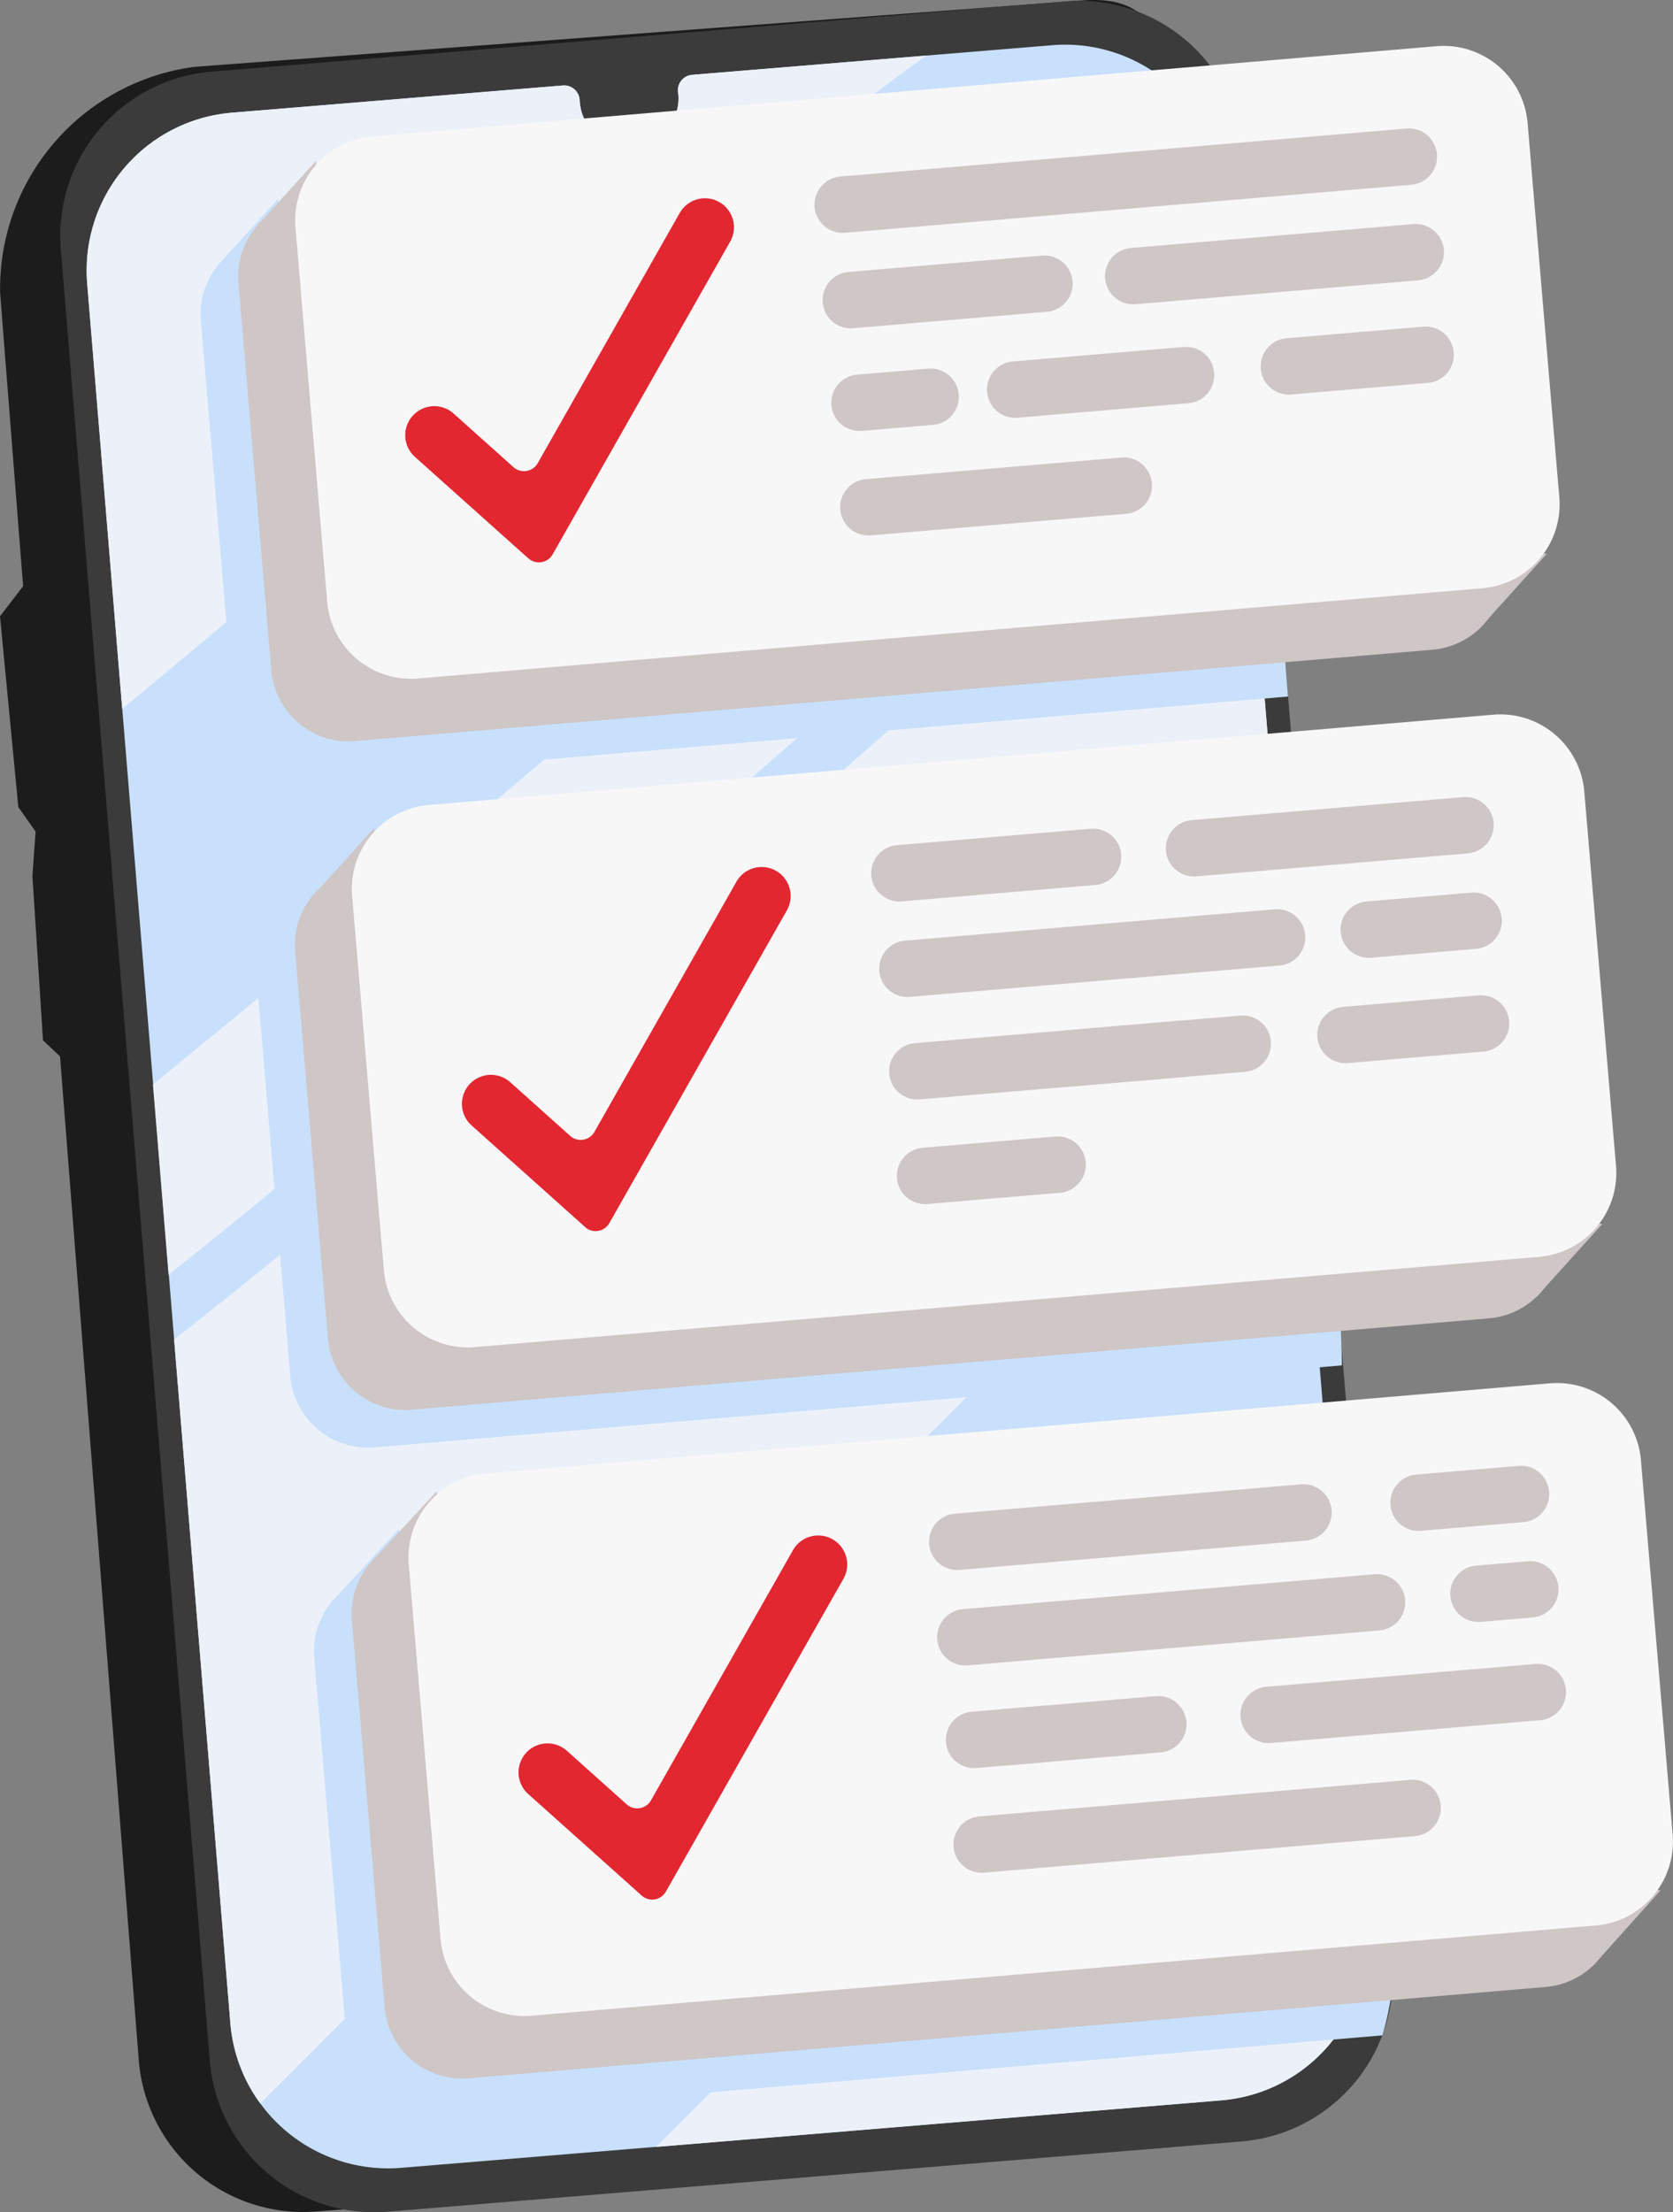 <?xml version="1.0" encoding="UTF-8"?> <svg xmlns="http://www.w3.org/2000/svg" xmlns:xlink="http://www.w3.org/1999/xlink" id="Group_5236" data-name="Group 5236" width="70.039" height="92.603" viewBox="0 0 70.039 92.603"><rect x="0" y="0" width="70.039" height="92.603" fill="#808080" stroke="none"/><defs><clipPath id="clip-path"><rect id="Rectangle_1831" data-name="Rectangle 1831" width="70.039" height="92.603" fill="none"></rect></clipPath><clipPath id="clip-path-3"><rect id="Rectangle_1828" data-name="Rectangle 1828" width="53.578" height="87.539" fill="none"></rect></clipPath><clipPath id="clip-path-4"><rect id="Rectangle_1829" data-name="Rectangle 1829" width="50.033" height="84.76" fill="none"></rect></clipPath></defs><g id="Group_5244" data-name="Group 5244" clip-path="url(#clip-path)"><g id="Group_5243" data-name="Group 5243" transform="translate(0 0)"><g id="Group_5242" data-name="Group 5242" clip-path="url(#clip-path)"><path id="Path_4417" data-name="Path 4417" d="M5.811,86.261.006,12.282A9.36,9.36,0,0,1,8.146,2.8L45.228.025c3.8-.312,3.536,2.536,3.848,6.334l6.239,75.829A7.341,7.341,0,0,1,48.773,89.9L13.252,92.571a6.9,6.9,0,0,1-7.441-6.31" transform="translate(0 -0.002)" fill="#1c1c1c"></path><path id="Path_4418" data-name="Path 4418" d="M88,90.127,52.247,93.069a6.9,6.9,0,0,1-7.441-6.31L38.567,10.93a6.9,6.9,0,0,1,6.31-7.441L80.63.547a6.9,6.9,0,0,1,7.441,6.31l6.239,75.829A6.9,6.9,0,0,1,88,90.127" transform="translate(-36.021 -0.489)" fill="#3b3b3b"></path><path id="Path_4419" data-name="Path 4419" d="M95.878,28.619l-15.067,1.24a.649.649,0,0,0-.588.745q.011.071.017.142a2.07,2.07,0,1,1-4.137.173v-.007a.654.654,0,0,0-.7-.608l-13.857,1.14a6.625,6.625,0,0,0-6.06,7.146l5.992,72.82a6.625,6.625,0,0,0,7.146,6.059l34.335-2.825a6.625,6.625,0,0,0,6.06-7.146l-5.992-72.82a6.625,6.625,0,0,0-7.146-6.06" transform="translate(-51.833 -26.726)" fill="#c8e0fc"></path><g id="Group_5238" data-name="Group 5238" transform="translate(3.629 2.327)" style="mix-blend-mode: multiply;isolation: isolate"><g id="Group_5237" data-name="Group 5237"><g id="Group_5236-2" data-name="Group 5236" clip-path="url(#clip-path-3)"><path id="Path_4420" data-name="Path 4420" d="M56.949,62.915c7.028-5.81,13.926-11.776,21.007-17.523,4.141-3.361,8.341-6.668,12.651-9.821l-9.8.806a.649.649,0,0,0-.589.745q.011.071.017.142a2.07,2.07,0,1,1-4.137.173v-.007a.654.654,0,0,0-.7-.608l-13.857,1.14a6.625,6.625,0,0,0-6.06,7.146Z" transform="translate(-55.462 -35.572)" fill="#ecf1f9"></path><path id="Path_4421" data-name="Path 4421" d="M99.5,186.264c3.828-3.066,7.582-6.223,11.3-9.422,3.7-3.18,7.357-6.4,11.022-9.619s7.362-6.453,11.089-9.626c3.436-2.925,6.912-5.8,10.452-8.6l-.5-6.039c-3.5,2.369-6.909,4.865-10.261,7.436q-.926.719-1.846,1.445c-6.639,5.241-13.069,10.739-19.531,16.2-4.38,3.7-8.823,7.326-13.259,10.96l.655,7.966q.438-.348.875-.7" transform="translate(-95.192 -135.931)" fill="#ecf1f9"></path><path id="Path_4422" data-name="Path 4422" d="M145.617,285.623c-3.717,3.186-7.395,6.418-11.074,9.647s-7.367,6.466-11.092,9.65c-3.747,3.2-7.536,6.356-11.405,9.411-.212.167-.425.333-.638.5l2.354,28.612a6.594,6.594,0,0,0,1.249,3.36l8.855-8.855,21.151-21.15,13.319-13.319-2.189-26.6c-3.564,2.851-7.065,5.78-10.53,8.75" transform="translate(-107.748 -261.086)" fill="#ecf1f9"></path><path id="Path_4423" data-name="Path 4423" d="M447.89,943.243,419.736,971.4,443.4,969.45a6.625,6.625,0,0,0,6.06-7.146Z" transform="translate(-395.903 -883.858)" fill="#ecf1f9"></path></g></g></g><path id="Path_4424" data-name="Path 4424" d="M1.535,363.753,0,365.75l.767,7.989.723,1.021-.133,1.864L1.8,383.5l1.553,1.465Z" transform="translate(0 -339.954)" fill="#1c1c1c"></path><g id="Group_5241" data-name="Group 5241" transform="translate(8.397 3.823)" style="mix-blend-mode: multiply;isolation: isolate"><g id="Group_5240" data-name="Group 5240"><g id="Group_5239" data-name="Group 5239" clip-path="url(#clip-path-4)"><path id="Path_4425" data-name="Path 4425" d="M176.71,77.027c-1.044-5.624-2.264-11.246-2.275-16.993a.36.36,0,0,1,.288-.368c.015-.4.033-.815.039-1.225L133.955,61.9a3.513,3.513,0,0,0-2.342,1.178l-.015-.147-2.306,2.541q-.1.105-.2.219h0a3.248,3.248,0,0,0-.737,2.353l1.373,16.2a3.26,3.26,0,0,0,3.523,2.973l40.619-3.444c-.058-.676-.24-3.139-.314-3.813-.162-1.475,3.422-1.471,3.152-2.929" transform="translate(-128.344 -58.44)" fill="#c8e0fc"></path><path id="Path_4426" data-name="Path 4426" d="M209.618,502.907c-.03-3.018,2.361-5.858,2.346-8.876-.015-2.91-.067-5.821-.231-8.727l-41.508,3.519a3.513,3.513,0,0,0-2.286,1.114l-.013-.144-2.224,2.467a3.254,3.254,0,0,0-1.076,2.706l1.373,16.2a3.26,3.26,0,0,0,3.523,2.973l40.5-3.434c-.028-2.481-.38-5.314-.4-7.8" transform="translate(-162.24 -457.375)" fill="#c8e0fc"></path><path id="Path_4427" data-name="Path 4427" d="M246.039,931.537c-.074-5.3-.015-10.593-.024-15.889L206.493,919a3.511,3.511,0,0,0-2.025.861l-.034-.109-2.623,2.838a3.251,3.251,0,0,0-.917,2.553l1.373,16.2a3.26,3.26,0,0,0,3.523,2.973l39.82-3.376c.876-2.864.472-6.287.429-9.4" transform="translate(-196.136 -859.565)" fill="#c8e0fc"></path></g></g></g><path id="Path_4428" data-name="Path 4428" d="M157.346,95.191l45.087-3.823a3.26,3.26,0,0,0,2.973-3.523l-1.373-16.2a3.26,3.26,0,0,0-3.523-2.973L155.421,72.5a3.26,3.26,0,0,0-2.973,3.523l1.373,16.2a3.26,3.26,0,0,0,3.523,2.973" transform="translate(-142.464 -64.171)" fill="#cfc6c6"></path><path id="Path_4429" data-name="Path 4429" d="M193.615,522.963,238.7,519.14a3.26,3.26,0,0,0,2.973-3.523l-1.373-16.2a3.26,3.26,0,0,0-3.523-2.973L191.69,500.27a3.26,3.26,0,0,0-2.973,3.523l1.373,16.2a3.26,3.26,0,0,0,3.523,2.973" transform="translate(-176.36 -463.956)" fill="#cfc6c6"></path><path id="Path_4430" data-name="Path 4430" d="M277.942,943.388l-1.373-16.2a3.26,3.26,0,0,0-3.523-2.973l-45.087,3.823a3.26,3.26,0,0,0-2.973,3.523l1.373,16.2a3.26,3.26,0,0,0,3.523,2.973l45.087-3.823a3.26,3.26,0,0,0,2.973-3.523" transform="translate(-210.255 -863.739)" fill="#cfc6c6"></path><path id="Path_4431" data-name="Path 4431" d="M166.385,102.98l-2.505,2.76,2.867.751Z" transform="translate(-153.158 -96.243)" fill="#cfc6c6"></path><path id="Path_4432" data-name="Path 4432" d="M940.1,354.212l-2.872,3.188-.606-3.188Z" transform="translate(-875.341 -331.037)" fill="#cfc6c6"></path><path id="Path_4433" data-name="Path 4433" d="M200.922,529.827l-2.689,2.983,3.095,1.56Z" transform="translate(-185.263 -495.163)" fill="#cfc6c6"></path><path id="Path_4434" data-name="Path 4434" d="M967.266,779.811l2.77-3.068-3.868-.443Z" transform="translate(-902.955 -725.51)" fill="#cfc6c6"></path><path id="Path_4435" data-name="Path 4435" d="M237.283,957.238l2.747-2.972,1.486,4.815Z" transform="translate(-221.758 -891.832)" fill="#cfc6c6"></path><path id="Path_4436" data-name="Path 4436" d="M1003.854,1201.265l2.509-2.8s-3.929-.951-3.927-.745,1.419,3.547,1.419,3.547" transform="translate(-936.851 -1119.33)" fill="#cfc6c6"></path><path id="Path_4437" data-name="Path 4437" d="M238.564,52l-44.556,3.778a3.526,3.526,0,0,1-3.811-3.216L188.869,36.9a3.526,3.526,0,0,1,3.216-3.811l44.556-3.778a3.526,3.526,0,0,1,3.811,3.216l1.328,15.667A3.526,3.526,0,0,1,238.564,52" transform="translate(-176.5 -27.377)" fill="#f7f7f7"></path><path id="Path_4438" data-name="Path 4438" d="M264.467,141.98l-4.752-4.252a1.214,1.214,0,0,1-.095-1.714h0a1.214,1.214,0,0,1,1.714-.1l2.508,2.245a.661.661,0,0,0,1.015-.166l5.946-10.474a1.214,1.214,0,0,1,2.111,1.2l-7.432,13.092a.661.661,0,0,1-1.015.166" transform="translate(-242.346 -118.605)" fill="#e22731"></path><path id="Path_4439" data-name="Path 4439" d="M546.507,84.583l-23.65,2.005a1.181,1.181,0,1,1-.2-2.353l23.65-2.005a1.181,1.181,0,1,1,.2,2.353" transform="translate(-487.452 -76.847)" fill="#cfc6c6"></path><path id="Path_4440" data-name="Path 4440" d="M549.916,295.063l-10.644.9a1.181,1.181,0,1,1-.2-2.353l10.644-.9a1.181,1.181,0,1,1,.2,2.353" transform="translate(-502.793 -273.555)" fill="#cfc6c6"></path><path id="Path_4441" data-name="Path 4441" d="M814.036,211.335l-5.674.481a1.181,1.181,0,1,1-.2-2.353l5.674-.481a1.181,1.181,0,1,1,.2,2.353" transform="translate(-754.278 -195.306)" fill="#cfc6c6"></path><path id="Path_4442" data-name="Path 4442" d="M640.35,224.269l-7.154.607a1.181,1.181,0,1,1-.2-2.353l7.154-.607a1.181,1.181,0,0,1,.2,2.353" transform="translate(-590.572 -207.393)" fill="#cfc6c6"></path><path id="Path_4443" data-name="Path 4443" d="M536.53,238.191l-2.927.248a1.181,1.181,0,1,1-.2-2.353l2.927-.248a1.181,1.181,0,1,1,.2,2.353" transform="translate(-497.495 -220.405)" fill="#cfc6c6"></path><path id="Path_4444" data-name="Path 4444" d="M720.6,145.661l-11.825,1a1.181,1.181,0,1,1-.2-2.353l11.825-1a1.181,1.181,0,0,1,.2,2.353" transform="translate(-661.207 -133.929)" fill="#cfc6c6"></path><path id="Path_4445" data-name="Path 4445" d="M536.141,165.805l-8.106.687a1.181,1.181,0,1,1-.2-2.353l8.106-.687a1.181,1.181,0,0,1,.2,2.353" transform="translate(-492.291 -152.755)" fill="#cfc6c6"></path><path id="Path_4446" data-name="Path 4446" d="M274.833,479.771l-44.556,3.778a3.526,3.526,0,0,1-3.811-3.216l-1.328-15.667a3.526,3.526,0,0,1,3.216-3.811l44.556-3.778a3.526,3.526,0,0,1,3.811,3.216l1.328,15.667a3.526,3.526,0,0,1-3.216,3.811" transform="translate(-210.396 -427.161)" fill="#f7f7f7"></path><path id="Path_4447" data-name="Path 4447" d="M300.737,569.751l-4.752-4.252a1.214,1.214,0,0,1-.095-1.714h0a1.214,1.214,0,0,1,1.714-.095l2.508,2.245a.661.661,0,0,0,1.015-.166l5.946-10.474a1.214,1.214,0,0,1,2.111,1.2l-7.432,13.092a.661.661,0,0,1-1.015.166" transform="translate(-276.242 -518.389)" fill="#e22731"></path><path id="Path_4448" data-name="Path 4448" d="M758.968,512.355l-11.316.959a1.181,1.181,0,1,1-.2-2.353L758.769,510a1.181,1.181,0,1,1,.2,2.353" transform="translate(-697.54 -476.632)" fill="#cfc6c6"></path><path id="Path_4449" data-name="Path 4449" d="M567.231,532.5l-8.106.687a1.181,1.181,0,1,1-.2-2.353l8.106-.687a1.181,1.181,0,0,1,.2,2.353" transform="translate(-521.347 -495.458)" fill="#cfc6c6"></path><path id="Path_4450" data-name="Path 4450" d="M581.091,729.437l-5.549.47a1.181,1.181,0,1,1-.2-2.353l5.549-.471a1.181,1.181,0,0,1,.2,2.353" transform="translate(-536.69 -679.511)" fill="#cfc6c6"></path><path id="Path_4451" data-name="Path 4451" d="M850.3,639.107l-5.674.481a1.181,1.181,0,1,1-.2-2.353l5.674-.481a1.181,1.181,0,0,1,.2,2.353" transform="translate(-788.173 -595.091)" fill="#cfc6c6"></path><path id="Path_4452" data-name="Path 4452" d="M676.619,652.04l-7.154.607a1.181,1.181,0,1,1-.2-2.353l7.154-.607a1.181,1.181,0,0,1,.2,2.353" transform="translate(-624.468 -607.178)" fill="#cfc6c6"></path><path id="Path_4453" data-name="Path 4453" d="M580.97,655.373l-11.1.941a1.181,1.181,0,0,1-.2-2.353l11.1-.941a1.181,1.181,0,0,1,.2,2.353" transform="translate(-531.391 -610.293)" fill="#cfc6c6"></path><path id="Path_4454" data-name="Path 4454" d="M863.821,573.433l-4.338.368a1.181,1.181,0,1,1-.2-2.353l4.338-.368a1.181,1.181,0,1,1,.2,2.353" transform="translate(-802.054 -533.714)" fill="#cfc6c6"></path><path id="Path_4455" data-name="Path 4455" d="M579.73,584.091,564.3,585.4a1.181,1.181,0,1,1-.2-2.353l15.426-1.308a1.181,1.181,0,1,1,.2,2.353" transform="translate(-526.187 -543.674)" fill="#cfc6c6"></path><path id="Path_4456" data-name="Path 4456" d="M311.1,907.543l-44.556,3.778a3.526,3.526,0,0,1-3.811-3.216l-1.328-15.667a3.526,3.526,0,0,1,3.216-3.811l44.556-3.778a3.526,3.526,0,0,1,3.811,3.216l1.328,15.667a3.526,3.526,0,0,1-3.216,3.812" transform="translate(-244.292 -826.945)" fill="#f7f7f7"></path><path id="Path_4457" data-name="Path 4457" d="M337.005,997.523l-4.752-4.252a1.214,1.214,0,0,1-.1-1.714h0a1.214,1.214,0,0,1,1.714-.1l2.508,2.245a.661.661,0,0,0,1.015-.166l5.946-10.474a1.214,1.214,0,0,1,2.111,1.2l-7.432,13.092a.661.661,0,0,1-1.015.166" transform="translate(-310.138 -918.174)" fill="#e22731"></path><path id="Path_4458" data-name="Path 4458" d="M894.912,940.128l-4.338.368a1.181,1.181,0,0,1-.2-2.353l4.338-.368a1.181,1.181,0,0,1,.2,2.353" transform="translate(-831.111 -876.416)" fill="#cfc6c6"></path><path id="Path_4459" data-name="Path 4459" d="M609.936,951.93l-14.543,1.233a1.181,1.181,0,0,1-.2-2.353l14.543-1.233a1.181,1.181,0,0,1,.2,2.353" transform="translate(-555.243 -887.446)" fill="#cfc6c6"></path><path id="Path_4460" data-name="Path 4460" d="M629.8,1141.083l-17.992,1.526a1.181,1.181,0,1,1-.2-2.353l17.992-1.526a1.181,1.181,0,1,1,.2,2.353" transform="translate(-570.586 -1064.225)" fill="#cfc6c6"></path><path id="Path_4461" data-name="Path 4461" d="M805.984,1066.878l-11.316.959a1.181,1.181,0,0,1-.2-2.353l11.316-.959a1.181,1.181,0,0,1,.2,2.353" transform="translate(-741.48 -994.875)" fill="#cfc6c6"></path><path id="Path_4462" data-name="Path 4462" d="M634.758,1087.532l-6.25.53a1.181,1.181,0,1,1-.2-2.353l6.25-.53a1.181,1.181,0,1,1,.2,2.353" transform="translate(-586.191 -1014.177)" fill="#cfc6c6"></path><path id="Path_4463" data-name="Path 4463" d="M609.068,1093.734l-2.927.248a1.181,1.181,0,0,1-.2-2.353l2.927-.248a1.181,1.181,0,1,1,.2,2.353" transform="translate(-565.287 -1019.974)" fill="#cfc6c6"></path><path id="Path_4464" data-name="Path 4464" d="M931.073,1001.205l-2.169.184a1.181,1.181,0,0,1-.2-2.353l2.169-.184a1.181,1.181,0,1,1,.2,2.353" transform="translate(-866.933 -933.498)" fill="#cfc6c6"></path><path id="Path_4465" data-name="Path 4465" d="M617.854,1009.459l-17.281,1.465a1.181,1.181,0,0,1-.2-2.353l17.281-1.465a1.181,1.181,0,0,1,.2,2.353" transform="translate(-560.083 -941.212)" fill="#cfc6c6"></path></g></g></g></svg> 